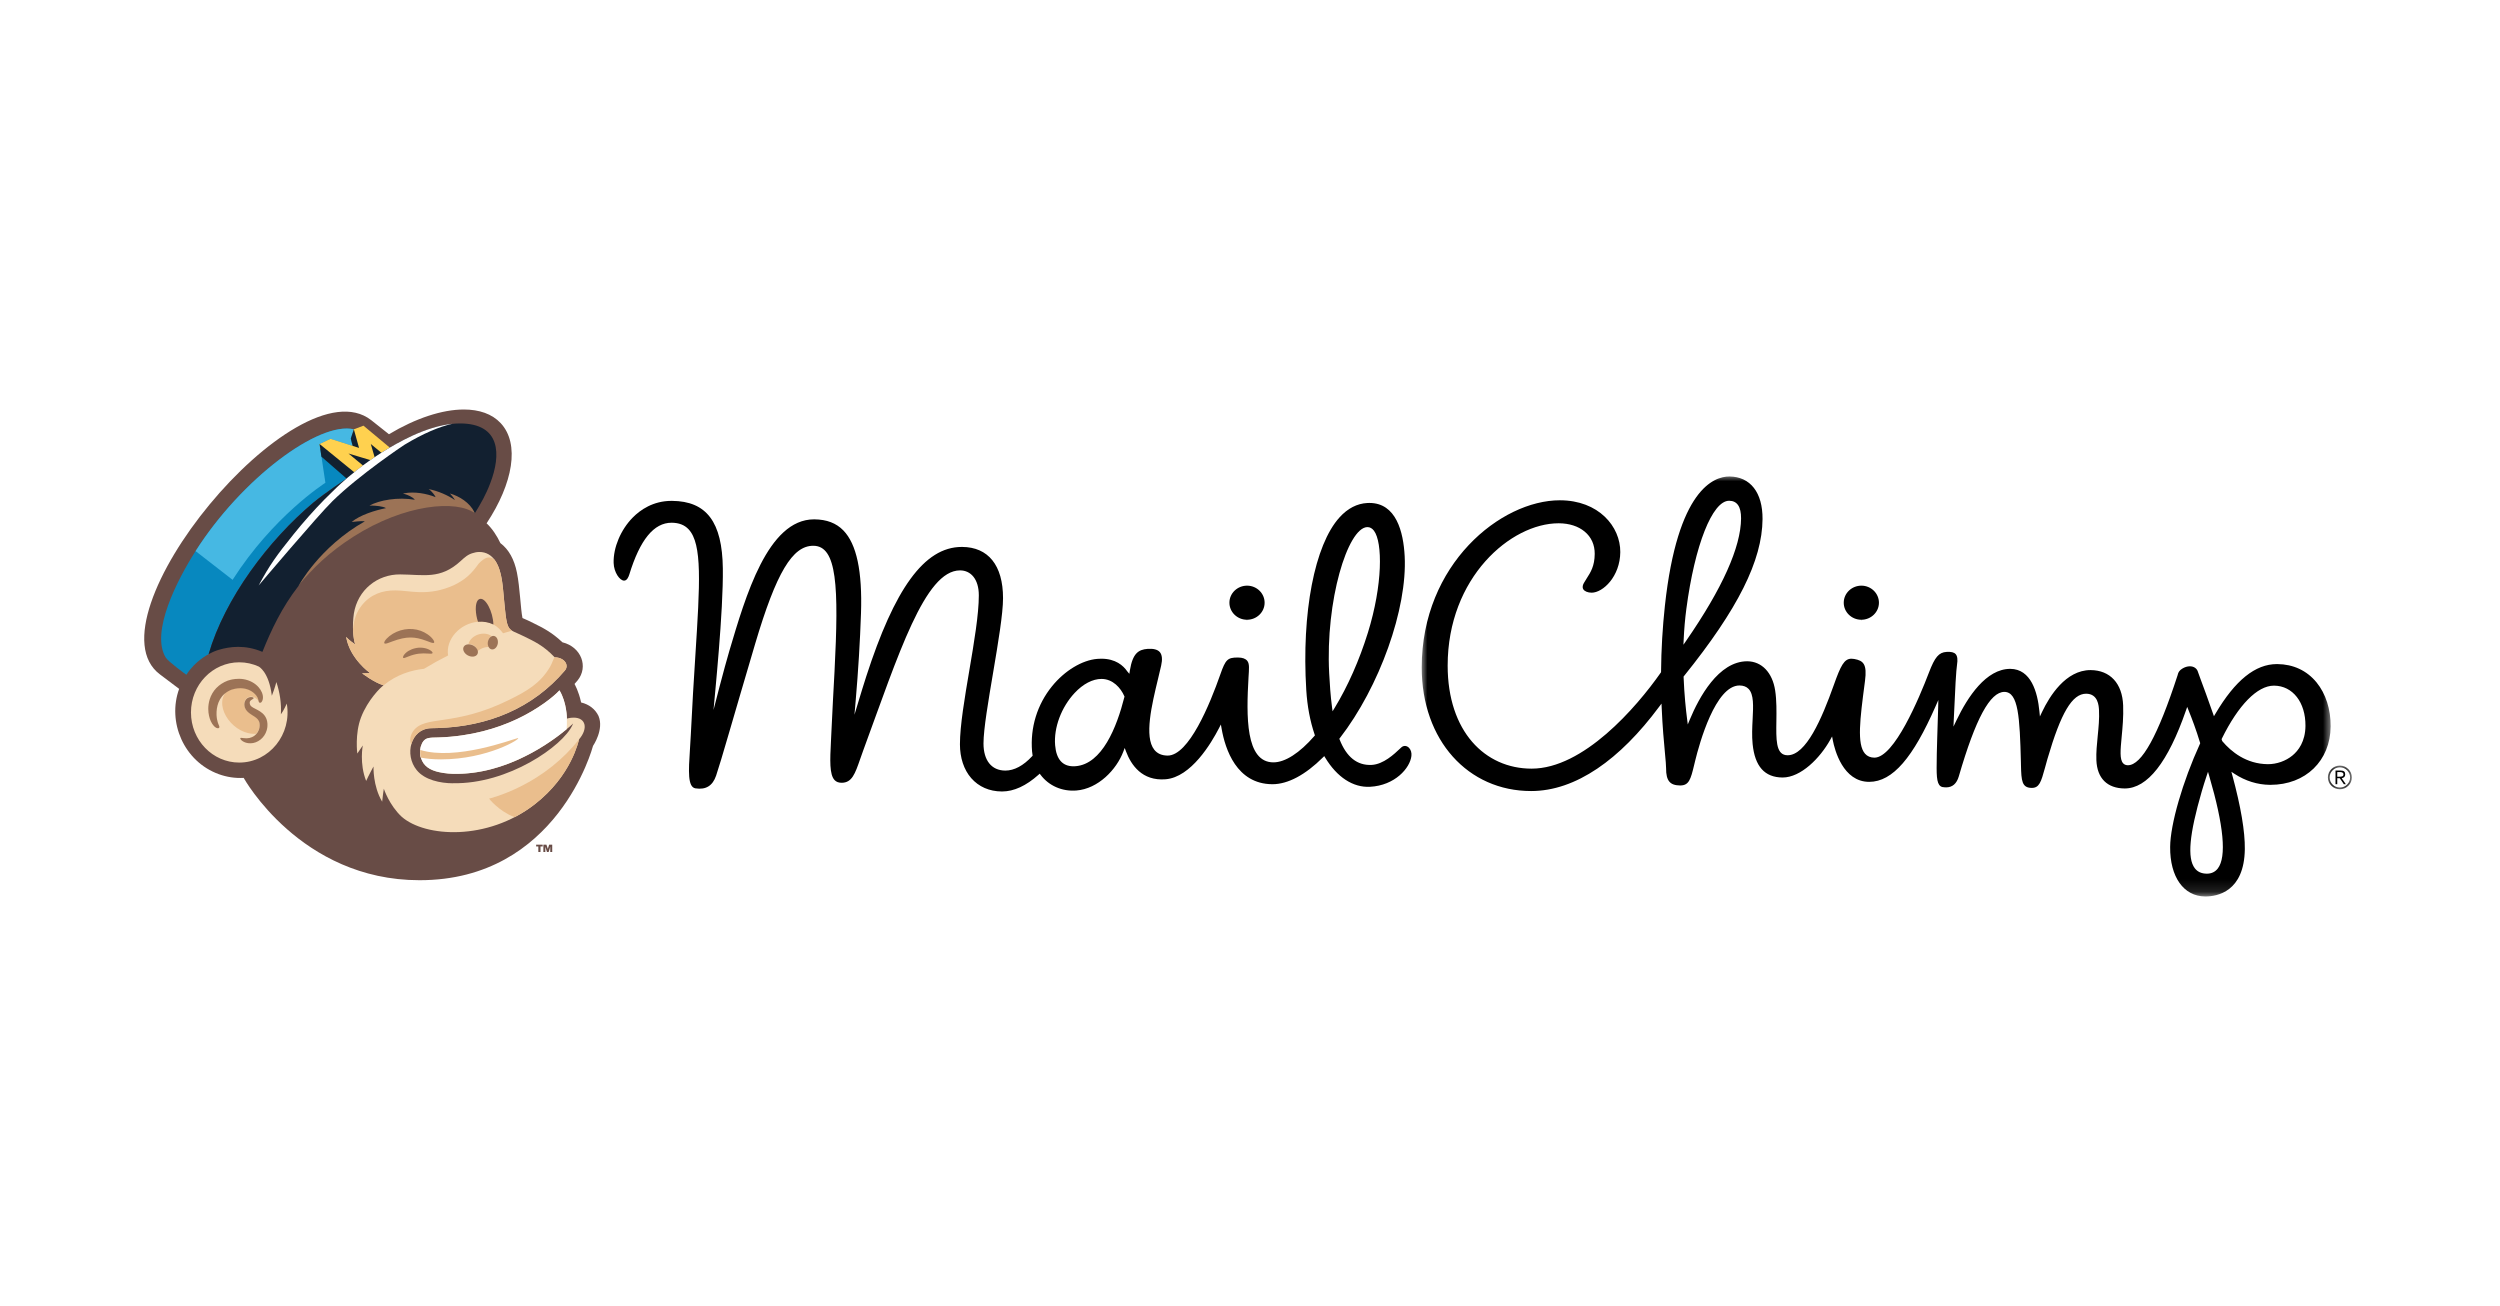 <?xml version="1.0" encoding="UTF-8"?>
<svg width="201px" height="105px" viewBox="0 0 201 105" version="1.1" xmlns="http://www.w3.org/2000/svg" xmlns:xlink="http://www.w3.org/1999/xlink">
    <title>Mailchimp</title>
    <defs>
        <polygon id="path-1" points="0 0 73.253 0 73.253 33.875 0 33.875"></polygon>
        <polygon id="path-3" points="0 0 2.015 0 2.015 2.052 0 2.052"></polygon>
    </defs>
    <g id="Page-1" stroke="none" stroke-width="1" fill="none" fill-rule="evenodd">
        <g id="Email-Marketing_V02" transform="translate(-1041, -2033)">
            <g id="Mailchimp" transform="translate(1041, 2033)">
                <rect id="Rectangle-Copy-10" fill="#FFFFFF" x="0" y="0" width="201" height="105"></rect>
                <g id="mailchimp-logo" transform="translate(11.595, 32.924)">
                    <polyline id="Path" fill="#000000" fill-rule="nonzero" points="76.964 21.776 76.965 21.776 76.964 21.775"></polyline>
                    <g id="Clipped" transform="translate(102.673, 5.277)">
                        <mask id="mask-2" fill="white">
                            <use xlink:href="#path-1"></use>
                        </mask>
                        <g id="Path"></g>
                        <path d="M64.41,21.396 L64.39,21.358 L64.348,21.226 L64.367,21.185 C65.699,18.478 67.226,16.925 68.554,16.925 L68.568,16.925 C70.069,16.936 71.106,18.268 71.091,20.162 C71.08,21.427 70.516,22.154 70.045,22.542 C69.506,22.985 68.789,23.239 68.076,23.239 C66.322,23.226 65.116,22.23 64.41,21.396 M64.048,31.619 C63.834,31.9 63.536,32.043 63.161,32.043 C62.732,32.04 62.409,31.891 62.191,31.603 C61.576,30.793 61.749,28.889 62.752,25.431 C62.871,25.019 63.002,24.604 63.139,24.197 L63.255,23.852 L63.357,24.201 C64.526,28.191 64.758,30.687 64.048,31.619 M21.099,13.237 C21.138,12.375 21.211,11.536 21.316,10.743 C21.992,5.63 23.405,2.06 24.752,2.06 L24.758,2.06 C25.399,2.064 25.721,2.543 25.714,3.483 C25.696,5.791 24.214,9.096 21.308,13.306 L21.08,13.636 L21.099,13.237 Z M68.229,24.9 L68.275,24.9 C71.104,24.9 73.094,22.967 73.116,20.201 C73.126,18.831 72.725,17.578 71.987,16.671 C71.205,15.712 70.11,15.2 68.822,15.191 L68.797,15.191 C67.057,15.191 65.442,16.492 63.859,19.171 L63.733,19.384 L63.651,19.151 C63.253,18.003 62.897,17.046 62.684,16.475 C62.536,16.075 62.469,15.896 62.454,15.839 C62.378,15.549 62.125,15.369 61.797,15.369 C61.595,15.369 61.379,15.436 61.176,15.564 C60.974,15.691 60.862,15.845 60.82,16.052 L60.812,16.083 C59.227,20.958 57.92,23.325 56.813,23.325 C56.653,23.324 56.526,23.271 56.433,23.169 C56.143,22.853 56.214,22.101 56.312,21.06 C56.385,20.296 56.467,19.43 56.433,18.512 C56.367,16.746 55.388,15.685 53.814,15.674 C51.814,15.673 50.516,17.775 49.919,19.028 L49.741,19.402 L49.7,18.991 C49.552,17.44 49.025,15.588 47.359,15.575 C45.416,15.575 43.936,17.825 43.033,19.712 L42.791,20.218 L42.815,19.659 C42.922,17.141 43.01,15.656 43.077,15.243 C43.143,14.83 43.108,14.552 42.971,14.394 C42.841,14.244 42.596,14.189 42.237,14.212 C41.614,14.251 41.296,14.624 40.818,15.875 C40.032,17.932 38.03,22.715 36.433,22.715 C36.116,22.712 35.865,22.605 35.682,22.398 C35.012,21.64 35.279,19.592 35.65,16.758 L35.678,16.543 C35.854,15.202 35.554,14.915 34.816,14.781 C34.736,14.766 34.661,14.759 34.591,14.759 C34.001,14.759 33.726,15.317 33.174,16.865 C32.193,19.622 30.933,22.522 29.457,22.522 C29.404,22.522 29.35,22.518 29.296,22.509 C28.515,22.378 28.531,21.234 28.553,19.785 C28.564,19.002 28.578,18.114 28.455,17.311 C28.235,15.873 27.376,14.974 26.212,14.965 C23.89,14.965 22.323,17.898 21.595,19.647 L21.43,20.043 L21.375,19.618 C21.277,18.86 21.149,17.658 21.093,16.237 L21.091,16.195 L21.118,16.162 C25.464,10.765 27.414,6.87 27.44,3.533 C27.456,1.402 26.459,0.121 24.773,0.108 C23.54,0.108 20.608,1.122 19.589,10.508 C19.4,12.248 19.296,14.032 19.281,15.811 L19.28,15.846 L19.26,15.875 C17.272,18.714 13.028,23.598 8.873,23.598 C5.119,23.598 2.124,20.602 2.124,15.313 C2.124,8.224 7.211,3.871 11.039,3.871 L11.071,3.871 C11.903,3.877 12.616,4.106 13.134,4.534 C13.672,4.978 13.953,5.6 13.947,6.333 C13.94,7.312 13.617,7.814 13.304,8.3 C13.224,8.425 13.144,8.55 13.071,8.682 C12.997,8.815 12.929,9.008 13.027,9.172 C13.128,9.342 13.385,9.448 13.698,9.451 C14.61,9.451 15.987,8.149 16.003,6.189 C16.019,4.137 14.267,2.022 11.14,2.022 C6.409,2.022 0.038,7.15 0.038,15.459 C0.038,21.337 3.773,25.399 8.834,25.399 C12.425,25.399 15.978,22.863 19.124,18.626 L19.317,18.369 L19.331,18.689 C19.397,20.239 19.511,21.461 19.595,22.354 C19.648,22.927 19.687,23.342 19.686,23.57 C19.682,24.072 19.765,24.419 19.94,24.632 C20.115,24.846 20.393,24.947 20.814,24.951 C21.521,24.951 21.662,24.475 21.942,23.303 L22.023,22.968 C22.37,21.548 23.654,16.911 25.586,16.911 C25.902,16.914 26.145,17.006 26.318,17.187 C26.745,17.634 26.698,18.549 26.644,19.61 C26.61,20.272 26.575,20.956 26.643,21.623 C26.824,23.421 27.611,24.3 29.049,24.311 C30.526,24.311 32.066,22.743 32.878,21.286 L33.032,21.01 L33.091,21.319 C33.241,22.099 33.912,24.66 36.013,24.66 C37.917,24.66 39.551,22.681 41.341,18.611 L41.575,18.079 L41.561,18.659 C41.522,20.202 41.438,22.085 41.437,23.542 C41.437,24.668 41.552,25.098 42.08,25.098 C42.117,25.098 42.158,25.104 42.2,25.104 C42.706,25.104 43.05,24.805 43.221,24.215 C44.568,19.583 45.733,17.427 46.886,17.427 C48.015,17.435 48.121,19.472 48.213,23.073 L48.218,23.325 C48.246,24.584 48.292,25.141 49.086,25.147 C49.686,25.147 49.835,24.681 50.148,23.533 C50.206,23.314 50.271,23.074 50.347,22.815 C51.435,19.092 52.336,17.573 53.46,17.573 C54.42,17.58 54.473,18.557 54.491,18.879 C54.528,19.567 54.457,20.287 54.387,20.982 C54.323,21.628 54.256,22.296 54.281,22.918 C54.341,24.374 55.149,25.182 56.558,25.192 C58.386,25.193 60.036,23.084 61.482,18.923 L61.583,18.634 L61.697,18.919 C61.959,19.571 62.3,20.457 62.617,21.513 L62.629,21.553 L62.613,21.591 C61.213,24.657 60.225,28.073 60.212,29.897 C60.192,32.3 61.295,33.862 63.02,33.875 L63.049,33.875 C63.987,33.875 66.174,33.504 66.216,30.065 C66.234,28.655 65.896,26.661 65.214,24.14 L65.136,23.851 L65.388,24.017 C66.259,24.587 67.241,24.892 68.229,24.9" id="Shape" fill="#000000" fill-rule="nonzero" mask="url(#mask-2)"></path>
                    </g>
                    <path d="M78.806,23.118 C78.19,25.562 77.01,28.51 74.882,28.679 C74.822,28.684 74.764,28.686 74.709,28.686 C73.826,28.686 73.331,28.116 73.237,26.992 C73.12,25.584 73.735,23.936 74.804,22.792 C75.485,22.063 76.252,21.662 76.964,21.662 L76.979,21.662 C77.879,21.669 78.51,22.382 78.8,23.046 L78.815,23.081 L78.806,23.118 Z M98.32,9.455 L98.35,9.455 C98.551,9.455 98.727,9.554 98.874,9.75 C99.572,10.682 99.583,14.081 98.382,17.949 C97.695,20.159 96.772,22.247 95.713,23.987 L95.544,24.264 L95.501,23.944 C95.376,23.009 95.315,22.035 95.271,21.205 C94.964,15.359 96.757,9.535 98.32,9.455 M82.114,29.73 C84.17,29.567 85.801,26.808 86.407,25.63 L86.564,25.326 L86.623,25.662 C86.913,27.32 87.828,30.105 90.688,30.127 L90.712,30.127 C91.949,30.127 93.352,29.381 94.771,27.969 L94.874,27.866 L94.95,27.99 C95.905,29.566 97.186,30.403 98.549,30.334 C100.557,30.231 101.776,28.827 101.883,27.853 C101.911,27.604 101.844,27.371 101.7,27.213 C101.52,27.014 101.257,26.992 101.065,27.173 L100.973,27.259 C100.505,27.702 99.634,28.526 98.686,28.575 C97.524,28.632 96.665,27.946 96.11,26.532 L96.086,26.473 L96.126,26.423 C99.32,22.301 101.562,16.011 101.341,11.793 C101.239,9.841 100.663,7.513 98.502,7.513 C98.449,7.513 98.395,7.514 98.341,7.517 C97.512,7.56 96.76,7.948 96.103,8.674 C94.097,10.887 93.047,16.335 93.429,22.553 C93.508,23.846 93.735,25.053 94.104,26.141 L94.125,26.202 L94.083,26.25 C92.898,27.617 91.728,28.37 90.789,28.37 C88.531,28.37 88.608,24.636 88.786,21.538 C88.824,20.87 88.882,20.445 88.681,20.202 C88.538,20.029 88.299,19.944 87.95,19.941 L87.909,19.941 C87.106,19.941 86.938,20.104 86.526,21.281 C85.671,23.725 83.982,27.825 82.284,27.825 C81.813,27.822 81.454,27.663 81.208,27.354 C80.384,26.316 81.01,23.729 81.512,21.65 C81.603,21.276 81.689,20.917 81.763,20.585 C81.874,20.092 81.84,19.732 81.663,19.515 C81.487,19.298 81.133,19.21 80.666,19.246 C79.938,19.303 79.473,19.603 79.249,20.968 L79.204,21.252 L79.034,21.05 C78.717,20.588 78.098,20.036 76.948,20.036 C76.847,20.036 76.743,20.04 76.635,20.049 C75.408,20.149 74.011,20.991 72.989,22.25 C71.795,23.72 71.224,25.579 71.383,27.487 C71.391,27.587 71.407,27.684 71.421,27.781 L71.429,27.834 L71.392,27.874 C70.678,28.642 69.95,29.031 69.229,29.031 C68.117,29.023 67.478,28.207 67.478,26.848 C67.478,24.56 69.049,17.665 69.049,15.168 C69.049,12.512 67.849,11.065 65.766,11.049 L65.734,11.049 C62.692,11.049 60.319,14.456 58.05,21.463 C57.842,22.105 57.617,22.846 57.423,23.487 L57.104,24.541 L57.199,23.445 C57.409,21.005 57.554,18.629 57.629,16.386 C57.742,12.999 57.278,10.82 56.21,9.722 C55.634,9.131 54.872,8.84 53.879,8.832 L53.853,8.832 C50.13,8.832 48.346,15.027 47.047,19.398 C46.655,20.718 45.882,23.694 45.366,25.729 L45.672,25.239 C45.901,22.676 46.565,16.259 46.521,12.777 C46.474,9.042 45.214,7.367 42.432,7.346 L42.398,7.346 C40.913,7.346 39.882,8.074 39.279,8.685 C38.311,9.666 37.708,11.099 37.741,12.336 C37.762,13.089 38.23,13.759 38.585,13.759 C38.816,13.759 38.943,13.454 38.999,13.273 C39.86,10.468 40.973,9.103 42.402,9.103 C42.995,9.108 43.436,9.28 43.766,9.63 C44.883,10.812 44.68,14.002 44.311,19.794 C44.193,21.66 44.058,23.775 43.944,26.181 C43.925,26.593 43.899,26.993 43.874,27.371 C43.766,29.042 43.68,30.363 44.322,30.46 C45.157,30.589 45.702,30.254 45.98,29.438 C46.392,28.227 47.319,24.918 49.11,18.871 C50.829,13.068 52.128,10.956 53.789,10.956 C55.709,10.956 55.852,14.208 55.5,21.069 C55.425,22.523 55.325,24.17 55.248,25.964 C55.237,26.215 55.225,26.459 55.213,26.695 C55.139,28.179 55.081,29.351 55.511,29.8 C55.645,29.94 55.827,30.009 56.069,30.011 C56.901,30.011 57.151,29.291 57.565,28.098 C57.639,27.887 57.716,27.662 57.803,27.427 C60.655,19.668 62.763,12.935 65.593,12.935 C66.442,12.935 67.102,13.616 67.102,14.942 C67.102,18.004 65.584,23.92 65.584,26.919 C65.584,27.993 65.897,28.959 66.49,29.637 C67.098,30.332 67.949,30.704 68.95,30.711 L68.972,30.711 C69.919,30.711 70.905,30.257 71.905,29.363 L71.999,29.279 L72.073,29.379 C72.732,30.252 73.794,30.721 74.94,30.633 C76.699,30.498 78.174,28.953 78.723,27.497 L78.831,27.212 L78.939,27.497 C79.345,28.578 80.228,29.881 82.114,29.73" id="Shape" fill="#000000" fill-rule="nonzero"></path>
                    <path d="M88.676,14.162 C87.89,14.162 87.256,14.772 87.25,15.523 C87.244,16.279 87.874,16.899 88.655,16.904 L88.666,17.017 L88.666,16.904 C89.44,16.904 90.075,16.295 90.08,15.545 C90.087,14.788 89.456,14.168 88.676,14.162" id="Path" fill="#000000" fill-rule="nonzero"></path>
                    <path d="M138.067,14.162 C137.282,14.162 136.647,14.772 136.642,15.523 C136.635,16.279 137.266,16.899 138.046,16.904 L138.057,17.017 L138.057,16.904 C138.831,16.904 139.466,16.295 139.472,15.545 C139.477,14.788 138.848,14.168 138.067,14.162" id="Path" fill="#000000" fill-rule="nonzero"></path>
                    <g id="Clipped" transform="translate(175.48, 28.583)">
                        <mask id="mask-4" fill="white">
                            <use xlink:href="#path-3"></use>
                        </mask>
                        <g id="Path"></g>
                        <path d="M1.051,1.812 C0.593,1.812 0.226,1.449 0.226,0.999 C0.226,0.549 0.593,0.185 1.051,0.185 C1.507,0.185 1.875,0.549 1.875,0.999 C1.875,1.449 1.507,1.812 1.051,1.812 M1.051,0.046 C0.518,0.046 0.086,0.474 0.086,0.999 C0.086,1.523 0.518,1.95 1.051,1.95 C1.582,1.95 2.015,1.523 2.015,0.999 C2.015,0.474 1.582,0.046 1.051,0.046" id="Shape" fill="#000000" fill-rule="nonzero" mask="url(#mask-4)"></path>
                    </g>
                    <path d="M176.499,29.523 L176.321,29.523 L176.321,29.152 L176.569,29.152 C176.688,29.152 176.819,29.193 176.819,29.333 C176.819,29.515 176.652,29.523 176.499,29.523 M176.958,29.333 C176.958,29.136 176.86,29.028 176.608,29.028 L176.18,29.028 L176.18,30.126 L176.321,30.126 L176.321,29.645 L176.52,29.645 L176.851,30.126 L177.01,30.126 L176.677,29.645 C176.829,29.62 176.958,29.535 176.958,29.333" id="Shape" fill="#000000" fill-rule="nonzero"></path>
                    <path d="M32.092,34.989 L32.092,35.579 L32.251,35.579 L32.251,35.153 L32.38,35.579 L32.515,35.579 L32.645,35.152 L32.645,35.579 L32.804,35.579 L32.804,34.989 L32.555,34.989 L32.449,35.328 L32.339,34.989 L32.092,34.989 Z M31.687,35.131 L31.687,35.579 L31.861,35.579 L31.861,35.131 L32.038,35.131 L32.038,34.989 L31.511,34.989 L31.511,35.131 L31.687,35.131 Z M36.085,27.044 C36.055,27.14 33.231,37.848 22.135,37.845 C12.543,37.843 7.997,29.618 7.997,29.618 C7.298,29.656 6.624,29.547 6.001,29.321 C3.187,28.301 1.837,25.125 2.808,22.461 L1.261,21.295 C-4.73,16.793 12.242,-3.81 18.244,0.852 C18.274,0.875 19.677,1.989 19.677,1.989 C21.832,0.698 23.965,0 25.7,0 C26.932,0 27.963,0.352 28.657,1.093 C30.215,2.757 29.655,5.934 27.527,9.151 C27.985,9.58 28.364,10.162 28.635,10.74 C29.311,11.254 29.749,12.037 29.967,13.117 C30.209,14.319 30.26,16.031 30.412,16.766 C30.985,17.022 30.741,16.904 31.353,17.206 C31.991,17.52 32.767,17.902 33.625,18.717 C35.15,19.094 35.733,20.694 34.84,21.786 C34.817,21.815 34.709,21.941 34.597,22.066 C34.624,22.136 34.917,22.603 35.127,23.555 C35.759,23.702 36.263,24.087 36.527,24.643 C36.985,25.733 36.085,27.044 36.085,27.044" id="Shape" fill="#684C46" fill-rule="nonzero"></path>
                    <path d="M31.384,31.751 C34.392,29.418 34.918,26.609 34.968,26.513 C35.709,25.637 35.507,24.774 34.529,24.774 C34.218,24.774 33.983,24.854 33.983,24.854 C33.983,24.854 33.987,23.576 33.387,22.581 C32.925,23.093 31.642,24.109 29.959,24.897 C28.381,25.637 26.275,26.284 23.665,26.369 C22.934,26.401 22.482,26.284 22.228,27.124 C22.147,27.421 22.182,27.862 22.243,27.989 C22.449,28.685 22.987,28.992 23.695,29.154 C24.231,29.278 24.802,29.29 24.802,29.29 C30.094,29.436 34.345,25.363 34.395,25.33 C34.445,25.29 34.485,25.243 34.485,25.243 C34.485,25.243 34.439,25.351 34.433,25.363 C33.669,27.059 29.242,30.135 24.836,30.046 L24.822,30.052 C23.8,30.048 22.558,29.788 21.913,28.999 C20.892,27.75 21.422,25.673 23.049,25.624 C23.052,25.624 23.426,25.615 23.592,25.611 C27.622,25.489 31.238,24.029 33.827,20.979 C34.183,20.543 33.785,19.944 33.013,19.925 C33.007,19.925 33,19.922 32.995,19.917 C32.081,18.951 31.277,18.61 30.561,18.251 C29.061,17.498 29.202,18.149 28.854,14.493 C28.76,13.507 28.57,12.163 27.693,11.648 C27.462,11.513 27.211,11.455 26.95,11.455 C26.692,11.455 26.566,11.507 26.516,11.518 C26.035,11.623 25.762,11.892 25.419,12.203 C23.801,13.675 22.507,13.275 20.577,13.259 C18.764,13.243 17.163,14.491 16.856,16.407 L16.856,16.408 C16.707,17.411 16.804,18.43 16.963,18.888 C16.963,18.888 16.471,18.565 16.236,18.279 C16.52,20.029 18.139,21.173 18.139,21.173 C17.884,21.231 17.517,21.207 17.517,21.207 C17.519,21.209 18.441,21.928 19.242,22.179 C19.034,22.308 17.978,23.335 17.434,24.749 C16.924,26.072 17.132,27.661 17.132,27.661 L17.574,27.011 C17.574,27.011 17.285,28.46 17.844,29.864 C18.03,29.446 18.435,28.701 18.435,28.701 C18.435,28.701 18.371,30.258 19.131,31.532 C19.15,31.239 19.264,30.489 19.264,30.489 C19.264,30.489 19.7,31.819 20.707,32.748 C22.593,34.398 27.584,34.696 31.384,31.751 M10.261,23.014 C10.502,22.408 10.624,21.911 10.624,21.911 C10.901,22.746 11.042,23.623 10.987,24.51 C11.216,24.209 11.462,23.642 11.462,23.642 C11.889,26.119 10.056,28.387 7.641,28.387 C5.498,28.387 3.759,26.582 3.759,24.356 C3.759,22.13 5.498,20.325 7.641,20.325 C8.197,20.325 8.725,20.446 9.204,20.665 C9.204,20.665 10.028,21.075 10.261,23.014" id="Shape" fill="#F5DCBA" fill-rule="nonzero"></path>
                    <path d="M3.389,21.327 C3.374,21.323 1.929,20.276 1.723,19.932 C0.507,17.908 2.622,13.749 4.128,11.385 C7.849,5.544 14.042,0.934 16.855,1.592 L19.743,3.063 C18.621,3.714 17.537,4.514 16.887,5.045 L16.272,5.554 C16.272,5.554 14.477,6.746 13.585,7.497 C10.006,10.509 6.483,15.173 5.176,19.674 C5.176,19.674 4.102,20.2 3.389,21.327" id="Path" fill="#0788BF" fill-rule="nonzero"></path>
                    <path d="M16.855,1.592 C14.042,0.934 7.849,5.544 4.128,11.385 C4.127,11.387 4.126,11.389 4.125,11.391 L4.14,11.392 L7.105,13.695 C10.36,8.598 14.451,5.969 14.567,5.892 L14.097,2.772 L14.977,2.356 L16.744,2.921 L16.609,2.338" id="Path" fill="#46B8E3" fill-rule="nonzero"></path>
                    <path d="M19.743,3.063 L16.887,5.045 L16.687,5.199 L14.155,3.158 L14.097,2.772 L14.977,2.356 C15.022,2.37 16.675,2.898 16.744,2.921 L16.774,1.839 L16.855,1.593 L17.628,1.3 C17.629,1.301 19.74,3.061 19.743,3.063" id="Path" fill="#FFD14F" fill-rule="nonzero"></path>
                    <path d="M25.38,1.12 C23.491,1.12 21.37,2.1 19.743,3.063 C19.515,3.196 19.288,3.335 19.067,3.475 L18.216,2.772 L18.525,3.832 C18.408,3.911 18.294,3.99 18.182,4.069 L16.423,3.538 L17.587,4.5 C17.321,4.698 17.084,4.884 16.887,5.045 L14.097,2.772 L14.245,3.791 L16.272,5.554 C16.272,5.554 14.477,6.746 13.585,7.497 C10.006,10.509 6.483,15.173 5.176,19.674 L5.25,19.633 C5.26,19.628 5.271,19.623 5.281,19.618 C5.317,19.598 5.353,19.58 5.39,19.562 C5.413,19.55 5.436,19.539 5.459,19.528 C5.497,19.51 5.534,19.494 5.571,19.477 C5.594,19.468 5.616,19.457 5.638,19.448 C5.678,19.432 5.719,19.416 5.759,19.401 C5.778,19.394 5.797,19.386 5.816,19.38 C5.874,19.359 5.934,19.34 5.992,19.322 C6.88,19.061 8.089,18.893 9.504,19.486 C10.215,17.718 11.063,15.92 12.401,14.191 C13.485,12.79 14.528,11.539 15.78,10.851 C18.149,8.655 24.536,6.326 26.581,8.345 C27.065,7.564 27.485,6.825 27.831,5.899 C28.685,3.671 28.7,1.12 25.38,1.12" id="Path" fill="#122030" fill-rule="nonzero"></path>
                    <polygon id="Path" fill="#122030" fill-rule="nonzero" points="17.273 3.089 16.855 1.592 16.609 2.338 16.756 2.924"></polygon>
                    <path d="M21.577,2.097 C22.608,1.627 23.714,1.257 24.775,1.15 C23.722,1.383 22.438,1.922 20.917,2.84 C20.88,2.861 17.319,5.232 15.143,7.361 C13.958,8.521 9.196,14.154 9.2,14.149 C10.07,12.524 10.644,11.727 12.021,10.018 C12.8,9.052 13.632,8.112 14.482,7.244 C14.769,6.952 15.057,6.668 15.346,6.394 C15.456,6.29 17.945,3.777 21.577,2.097 M33.983,24.853 C33.983,24.853 33.987,23.575 33.387,22.579 C32.925,23.092 31.642,24.107 29.959,24.896 C28.381,25.635 26.275,26.282 23.665,26.368 C22.934,26.399 22.482,26.282 22.228,27.122 C22.208,27.195 22.195,27.276 22.188,27.359 L22.187,27.367 C22.187,27.367 22.187,27.367 22.187,27.367 C22.185,27.394 22.183,27.421 22.182,27.448 C22.18,27.524 22.181,27.592 22.183,27.651 C22.183,27.653 22.184,27.654 22.184,27.655 C22.184,27.66 22.184,27.664 22.185,27.669 C22.187,27.705 22.19,27.741 22.194,27.774 C22.194,27.776 22.194,27.777 22.194,27.779 C22.194,27.781 22.195,27.783 22.195,27.784 C22.212,27.918 22.239,27.98 22.243,27.987 C22.243,27.987 22.243,27.988 22.243,27.988 L22.246,27.999 C22.454,28.687 22.99,28.992 23.695,29.153 C24.231,29.276 24.802,29.288 24.802,29.288 C29.12,29.407 32.745,26.719 33.96,25.706 C33.981,25.422 33.993,25.22 33.983,24.853" id="Shape" fill="#FFFFFF" fill-rule="nonzero"></path>
                    <path d="M8.994,26.072 C8.995,26.071 8.996,26.071 8.997,26.07 C9.226,25.827 9.322,25.487 9.268,25.162 C9.183,24.695 8.646,24.601 8.291,24.238 C8.286,24.232 8.28,24.226 8.275,24.22 C8.269,24.214 8.263,24.207 8.258,24.201 C8.257,24.201 8.256,24.2 8.256,24.2 C8.097,24.019 8.041,23.812 8.054,23.629 C8.082,23.151 8.512,23.017 8.736,23.104 C8.736,23.104 9.002,23.167 9.208,23.449 C9.208,23.449 9.208,23.449 9.208,23.448 C9.176,23.355 9.183,23.204 9.022,22.979 C8.758,22.611 8.152,22.236 7.293,22.415 C7.134,22.448 7.223,22.429 7.067,22.473 C7.042,22.479 7.02,22.486 7,22.494 C6.951,22.517 6.906,22.533 6.862,22.556 C6.84,22.568 6.71,22.625 6.555,22.741 C5.589,23.971 7.225,26.201 8.994,26.072 M30.052,26.419 C30.041,26.419 30.03,26.422 30.011,26.426 C29.573,26.526 25.048,28.255 22.187,27.369 C22.174,27.523 22.179,27.847 22.243,27.988 C22.243,27.989 22.243,27.989 22.243,27.989 C22.676,28.075 23.224,28.13 23.859,28.13 C27.623,28.13 30.336,26.441 30.052,26.419 M29.527,17.752 C29.101,17.451 29.086,16.925 28.854,14.493 C28.779,13.717 28.646,12.719 28.165,12.078 C28.065,11.992 27.925,11.894 27.724,11.894 C27.42,11.881 27.076,12.192 26.881,12.403 C26.329,13.191 25.8,13.698 24.866,14.137 C23.92,14.56 23.022,14.713 22.088,14.684 C21.405,14.662 20.807,14.552 20.221,14.544 C19.135,14.527 18.192,14.875 17.506,15.729 C17.036,16.316 16.847,16.935 16.787,17.673 C16.789,17.762 16.793,17.846 16.798,17.925 C16.806,18.042 16.817,18.154 16.83,18.259 C16.878,18.632 16.947,18.826 16.947,18.826 C16.947,18.829 16.946,18.832 16.946,18.835 C16.951,18.853 16.957,18.871 16.963,18.888 C16.963,18.888 16.47,18.565 16.236,18.279 C16.473,19.738 17.637,20.776 18.018,21.081 C18.04,21.098 18.062,21.115 18.085,21.132 C18.086,21.133 18.087,21.135 18.089,21.137 C18.121,21.161 18.139,21.173 18.139,21.173 C17.884,21.231 17.517,21.207 17.517,21.207 C17.519,21.208 18.441,21.928 19.241,22.179 C20.303,21.294 21.508,20.954 22.497,20.848 C23.096,20.482 23.74,20.122 24.432,19.774 C24.222,18.487 25.379,17.191 26.835,17.067 C27.933,16.988 28.468,17.474 28.852,17.993 C29.061,17.928 29.297,17.855 29.56,17.779 C29.549,17.772 29.538,17.763 29.527,17.752 M21.47,26.924 C21.664,26.213 22.211,25.649 23.049,25.624 C23.052,25.624 23.426,25.615 23.592,25.611 C27.622,25.489 31.237,24.029 33.827,20.979 C34.183,20.542 33.785,19.944 33.013,19.925 C33.01,19.925 33.002,19.925 33.002,19.925 C32.872,20.062 32.849,20.31 32.633,20.682 C31.845,22.031 30.756,22.648 29.304,23.364 C24.851,25.551 22.542,24.534 21.615,25.872 C21.346,26.266 21.341,26.707 21.47,26.924 M27.923,18.21 C27.308,17.779 26.289,18.122 26.065,18.836 C26.42,18.854 26.798,19.12 26.775,19.46 C27.026,19.219 27.383,19.084 27.731,19.09 C27.563,18.825 27.648,18.368 27.923,18.21 M31.384,31.751 C30.867,32.151 30.328,32.492 29.778,32.777 C28.507,32.3 27.726,31.284 27.726,31.284 C27.726,31.284 28.816,31.03 30.274,30.3 C32.046,29.411 33.702,28.128 34.968,26.513 C34.918,26.609 34.392,29.418 31.384,31.751" id="Shape" fill="#EABE8D" fill-rule="nonzero"></path>
                    <path d="M16.798,10.239 C20.977,7.568 25.151,7.26 26.581,8.345 C26.581,8.345 26.581,8.345 26.581,8.345 C26.579,8.338 26.556,8.275 26.547,8.258 C26.184,7.497 25.337,6.966 24.582,6.753 C24.714,6.889 24.906,7.136 24.983,7.284 C24.414,6.898 23.657,6.558 22.867,6.397 C22.867,6.397 22.961,6.464 22.977,6.479 C23.135,6.623 23.344,6.852 23.43,7.048 C22.675,6.749 21.721,6.582 20.904,6.737 C20.892,6.739 20.801,6.76 20.801,6.76 C20.801,6.76 20.908,6.786 20.931,6.793 C21.203,6.872 21.589,7.035 21.759,7.258 C20.403,7.023 18.912,7.284 18.107,7.727 C18.21,7.723 18.209,7.723 18.297,7.724 C18.592,7.732 19.189,7.772 19.439,7.929 C18.584,8.101 17.346,8.479 16.679,9.044 C16.797,9.03 17.465,8.946 17.738,8.99 C14.07,11.06 12.401,14.191 12.401,14.191 C13.482,12.8 14.885,11.463 16.798,10.239 M25.689,19.077 C25.567,19.296 25.715,19.606 26.018,19.771 C26.322,19.934 26.667,19.891 26.788,19.672 C26.91,19.453 26.762,19.143 26.458,18.979 C26.154,18.815 25.809,18.859 25.689,19.077 M28.115,18.206 C27.894,18.172 27.676,18.387 27.629,18.686 C27.582,18.984 27.722,19.254 27.943,19.288 C28.164,19.322 28.382,19.107 28.429,18.809 C28.476,18.51 28.335,18.24 28.115,18.206 M8.639,23.893 C8.556,23.828 8.518,23.773 8.496,23.689 C8.462,23.535 8.479,23.445 8.613,23.353 C8.716,23.283 8.799,23.25 8.799,23.205 C8.804,23.123 8.46,23.038 8.219,23.272 C8.019,23.481 7.956,23.919 8.275,24.261 C8.63,24.639 9.182,24.728 9.267,25.203 C9.279,25.27 9.287,25.345 9.281,25.419 C9.283,25.504 9.254,25.626 9.252,25.634 C9.146,26.093 8.704,26.531 7.976,26.419 C7.842,26.4 7.755,26.384 7.729,26.42 C7.673,26.498 7.985,26.85 8.556,26.837 C9.115,26.825 9.67,26.412 9.847,25.792 C9.849,25.784 9.902,25.608 9.906,25.45 C9.916,25.334 9.908,25.214 9.886,25.088 C9.74,24.292 8.938,24.128 8.639,23.893 M8.767,22.755 L8.767,22.756 C8.876,22.841 8.959,22.932 9.022,23.019 C9.226,23.305 9.161,23.471 9.245,23.552 C9.275,23.581 9.318,23.59 9.361,23.572 C9.477,23.526 9.533,23.344 9.544,23.217 L9.544,23.216 C9.573,22.912 9.41,22.569 9.194,22.327 L9.193,22.327 C9.061,22.175 8.887,22.033 8.68,21.919 C8.472,21.806 8.231,21.719 7.966,21.678 C7.509,21.608 7.058,21.698 6.932,21.735 L6.934,21.735 C6.869,21.753 6.789,21.77 6.719,21.797 C5.973,22.084 5.482,22.611 5.263,23.309 L5.263,23.31 C5.183,23.575 5.15,23.832 5.15,24.069 C5.15,24.273 5.174,24.463 5.212,24.633 C5.275,24.917 5.404,25.238 5.605,25.449 L5.606,25.449 C5.858,25.718 6.134,25.666 6.016,25.417 C5.988,25.347 5.836,25.065 5.815,24.552 C5.802,24.217 5.849,23.868 5.974,23.55 C6.043,23.377 6.137,23.21 6.26,23.059 C6.514,22.753 6.826,22.616 6.862,22.596 C6.906,22.573 6.951,22.557 7,22.534 C7.02,22.527 7.042,22.52 7.067,22.513 C7.223,22.47 7.134,22.489 7.293,22.455 C7.89,22.331 8.404,22.467 8.767,22.755 M23.056,19.398 C22.813,19.215 22.365,19.093 21.9,19.17 C21.803,19.185 21.713,19.215 21.624,19.238 C21.591,19.246 21.561,19.258 21.53,19.27 C21.338,19.35 21.172,19.436 21.01,19.589 C20.825,19.765 20.773,19.929 20.826,19.969 C20.879,20.011 21.007,19.949 21.205,19.87 C21.869,19.598 22.338,19.591 22.786,19.622 C23.001,19.636 23.146,19.649 23.179,19.591 C23.203,19.551 23.16,19.477 23.056,19.398 M23.232,18.504 C23.313,18.621 23.335,18.71 23.302,18.747 C23.236,18.822 23.002,18.721 22.655,18.587 C21.768,18.261 21.115,18.212 19.959,18.643 C19.667,18.753 19.46,18.838 19.36,18.824 C19.198,18.8 19.355,18.507 19.709,18.223 C20.422,17.662 21.402,17.488 22.239,17.795 C22.605,17.928 23.016,18.193 23.232,18.504" id="Shape" fill="#9C7356" fill-rule="nonzero"></path>
                    <path d="M26.657,16.076 C26.651,15.792 26.697,15.323 26.968,15.235 C26.968,15.235 26.968,15.235 26.969,15.235 C27.432,15.077 28.046,16.248 28.074,17.287 C27.708,17.106 27.277,17.029 26.835,17.067 C26.723,16.733 26.671,16.417 26.657,16.076" id="Path" fill="#684C46" fill-rule="nonzero"></path>
                </g>
            </g>
        </g>
    </g>
</svg>